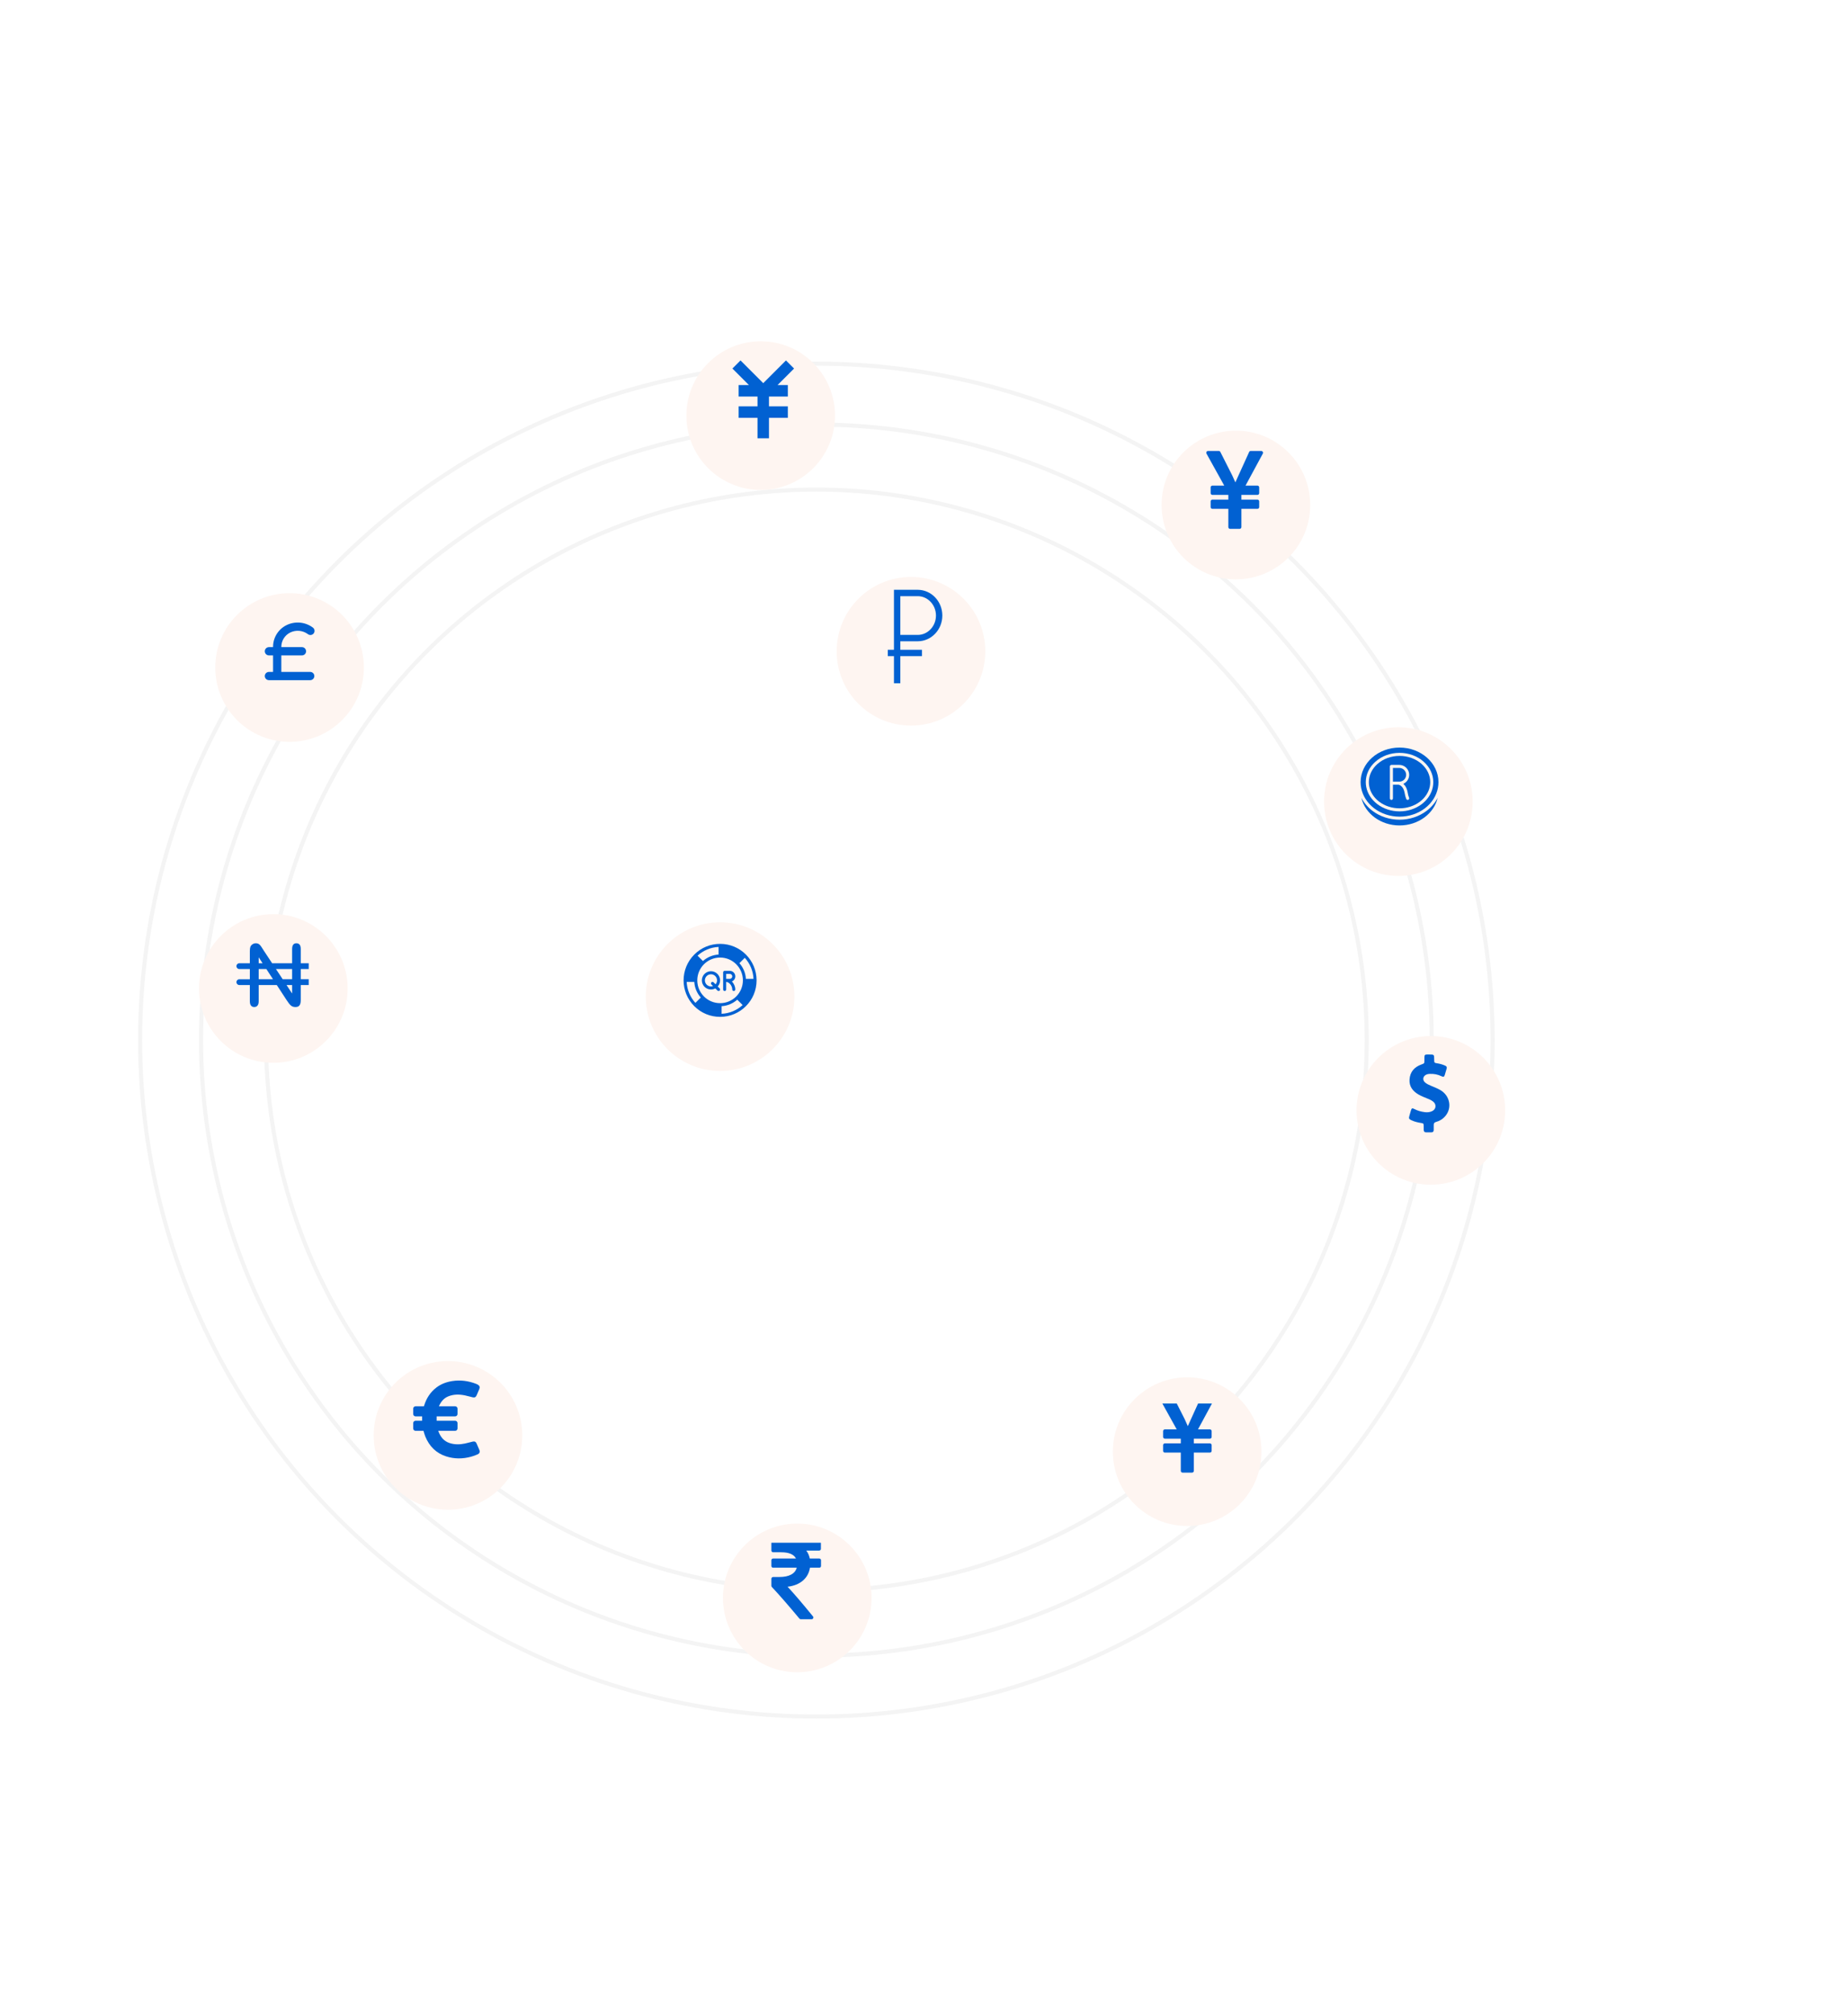 <svg width="455" height="496" viewBox="0 0 455 496" fill="none" xmlns="http://www.w3.org/2000/svg">
<circle cx="201" cy="256" r="166.5" stroke="#F4F4F4"/>
<circle cx="201" cy="256" r="151.5" fill="white" stroke="#F4F4F4"/>
<circle cx="201" cy="256" r="135.5" stroke="#F4F4F4"/>
<g filter="url(#filter0_d_3367_4724)">
<circle cx="344.295" cy="193.295" r="18.296" fill="#FEF5F1"/>
</g>
<g clip-path="url(#clip0_3367_4724)">
<path d="M353.972 196.369C353.081 200.243 349.209 203.167 344.583 203.167C339.956 203.167 336.084 200.243 335.192 196.369C335.82 197.589 336.744 198.684 337.906 199.565C339.767 200.977 342.139 201.755 344.583 201.755C347.027 201.755 349.398 200.977 351.259 199.565C352.421 198.684 353.345 197.589 353.972 196.369Z" fill="#0161D2"/>
<path d="M344.583 184C339.298 184 334.999 187.814 334.999 192.502C334.999 192.986 335.045 193.469 335.137 193.945L335.138 193.952C335.515 195.896 336.658 197.676 338.359 198.966C340.091 200.28 342.301 201.004 344.583 201.004C346.864 201.004 349.073 200.28 350.806 198.966C352.506 197.676 353.65 195.896 354.026 193.952C354.027 193.949 354.027 193.947 354.028 193.945C354.119 193.469 354.166 192.986 354.166 192.502C354.166 187.814 349.867 184 344.583 184ZM352.779 193.691C352.778 193.699 352.777 193.706 352.776 193.713C352.459 195.332 351.49 196.828 350.048 197.922C348.534 199.07 346.593 199.702 344.583 199.702C342.572 199.702 340.631 199.07 339.117 197.922C337.674 196.828 336.706 195.332 336.389 193.711C336.388 193.708 336.387 193.705 336.387 193.701C336.386 193.698 336.386 193.695 336.385 193.692C336.31 193.299 336.272 192.901 336.272 192.502C336.272 190.616 337.114 188.831 338.644 187.474C340.225 186.073 342.334 185.301 344.583 185.301C346.831 185.301 348.94 186.073 350.521 187.474C352.05 188.831 352.893 190.617 352.893 192.502C352.893 192.901 352.855 193.299 352.779 193.691Z" fill="#0161D2"/>
<path d="M345.717 191.894C345.561 192.051 345.375 192.176 345.17 192.261C344.966 192.345 344.746 192.389 344.524 192.388H342.954V189.014H344.524C344.858 189.014 345.184 189.113 345.462 189.298C345.739 189.484 345.955 189.747 346.083 190.055C346.211 190.364 346.244 190.703 346.179 191.03C346.114 191.357 345.953 191.658 345.717 191.894Z" fill="#0161D2"/>
<path d="M350.023 188.035C348.58 186.756 346.648 186.052 344.583 186.052C342.518 186.052 340.586 186.756 339.143 188.035C337.776 189.248 337.023 190.834 337.023 192.501C337.023 192.854 337.057 193.205 337.123 193.551L337.125 193.557C337.125 193.562 337.126 193.566 337.127 193.571C337.41 195.01 338.278 196.342 339.571 197.323C340.956 198.373 342.735 198.951 344.583 198.951C346.431 198.951 348.21 198.373 349.594 197.323C350.889 196.341 351.757 195.008 352.039 193.568C352.041 193.56 352.042 193.553 352.043 193.547C352.109 193.202 352.143 192.852 352.143 192.501C352.143 190.834 351.39 189.248 350.023 188.035ZM346.725 196.851C346.68 196.87 346.631 196.879 346.582 196.878C346.533 196.878 346.484 196.868 346.439 196.848C346.394 196.829 346.353 196.801 346.318 196.766C346.284 196.73 346.257 196.689 346.238 196.643C346.059 196.195 345.931 195.728 345.857 195.251C345.569 193.411 344.481 193.161 344.338 193.137H342.954V196.504C342.954 196.603 342.915 196.698 342.845 196.769C342.775 196.839 342.679 196.878 342.58 196.878C342.481 196.878 342.386 196.839 342.315 196.769C342.245 196.698 342.206 196.603 342.206 196.504V188.639C342.206 188.54 342.245 188.445 342.315 188.375C342.386 188.304 342.481 188.265 342.58 188.265H344.525C345.083 188.266 345.624 188.458 346.057 188.81C346.49 189.161 346.79 189.651 346.905 190.197C347.021 190.743 346.946 191.312 346.692 191.809C346.439 192.306 346.023 192.701 345.513 192.928C345.962 193.318 346.418 193.988 346.597 195.135C346.663 195.556 346.775 195.969 346.933 196.364C346.952 196.41 346.961 196.459 346.96 196.508C346.96 196.557 346.95 196.606 346.93 196.651C346.911 196.696 346.883 196.737 346.848 196.772C346.813 196.806 346.771 196.833 346.725 196.851Z" fill="#0161D2"/>
</g>
<g filter="url(#filter1_d_3367_4724)">
<circle cx="304.295" cy="120.295" r="18.296" fill="#FEF5F1"/>
</g>
<path d="M310.912 111.218C310.821 111.073 310.699 111 310.545 111H307.945C307.754 111 307.622 111.086 307.55 111.259L304.95 116.976C304.886 117.13 304.761 117.407 304.576 117.807C304.39 118.206 304.251 118.514 304.161 118.732C303.825 117.943 303.571 117.375 303.398 117.03L300.471 111.245C300.38 111.082 300.249 111 300.076 111H297.435C297.272 111 297.145 111.073 297.054 111.218C296.982 111.363 296.982 111.508 297.054 111.653L301.424 119.522H298.511C298.393 119.522 298.291 119.565 298.205 119.651C298.118 119.737 298.075 119.839 298.075 119.957V121.373C298.075 121.5 298.118 121.604 298.205 121.686C298.291 121.768 298.393 121.808 298.511 121.808H302.431V122.966H298.511C298.393 122.966 298.291 123.009 298.205 123.095C298.118 123.181 298.075 123.283 298.075 123.401V124.803C298.075 124.93 298.118 125.035 298.205 125.116C298.291 125.198 298.393 125.239 298.511 125.239H302.431V129.731C302.431 129.858 302.474 129.962 302.561 130.044C302.647 130.126 302.749 130.167 302.867 130.167H305.209C305.326 130.167 305.428 130.123 305.515 130.037C305.601 129.951 305.644 129.849 305.644 129.731V125.239H309.592C309.71 125.239 309.812 125.198 309.898 125.116C309.984 125.035 310.027 124.93 310.027 124.803V123.401C310.027 123.283 309.984 123.181 309.898 123.095C309.812 123.008 309.71 122.966 309.592 122.966H305.644V121.808H309.592C309.71 121.808 309.812 121.768 309.898 121.686C309.984 121.605 310.027 121.5 310.027 121.373V119.957C310.027 119.839 309.984 119.737 309.898 119.651C309.812 119.565 309.71 119.522 309.592 119.522H306.665L310.926 111.64C310.998 111.486 310.994 111.345 310.912 111.218Z" fill="#0161D2"/>
<g filter="url(#filter2_d_3367_4724)">
<circle cx="352.295" cy="269.295" r="18.296" fill="#FEF5F1"/>
</g>
<g clip-path="url(#clip1_3367_4724)">
<g clip-path="url(#clip2_3367_4724)">
<g clip-path="url(#clip3_3367_4724)">
<path d="M354.549 268.252C353.797 267.836 352.997 267.519 352.206 267.191C351.747 267.001 351.307 266.779 350.919 266.47C350.155 265.861 350.302 264.871 351.196 264.479C351.45 264.368 351.715 264.333 351.984 264.317C353.021 264.261 354.007 264.451 354.945 264.903C355.412 265.128 355.567 265.057 355.725 264.57C355.891 264.055 356.03 263.533 356.184 263.014C356.287 262.666 356.16 262.436 355.832 262.29C355.23 262.025 354.613 261.835 353.963 261.732C353.116 261.601 353.116 261.597 353.112 260.746C353.108 259.547 353.108 259.547 351.905 259.547C351.731 259.547 351.557 259.543 351.382 259.547C350.82 259.563 350.725 259.661 350.709 260.228C350.701 260.481 350.709 260.734 350.705 260.992C350.701 261.744 350.698 261.732 349.977 261.993C348.235 262.626 347.159 263.814 347.044 265.714C346.941 267.396 347.82 268.533 349.201 269.36C350.052 269.871 350.994 270.171 351.897 270.571C352.249 270.726 352.586 270.904 352.879 271.149C353.746 271.866 353.587 273.057 352.558 273.508C352.008 273.75 351.426 273.809 350.828 273.734C349.906 273.619 349.023 273.378 348.192 272.946C347.705 272.693 347.562 272.76 347.396 273.287C347.254 273.742 347.127 274.201 347 274.66C346.83 275.278 346.893 275.424 347.483 275.713C348.235 276.078 349.039 276.264 349.858 276.394C350.5 276.497 350.519 276.525 350.527 277.19C350.531 277.491 350.531 277.796 350.535 278.096C350.539 278.476 350.721 278.698 351.113 278.706C351.557 278.714 352.004 278.714 352.447 278.702C352.811 278.694 352.997 278.496 352.997 278.128C352.997 277.716 353.017 277.301 353.001 276.889C352.982 276.469 353.164 276.256 353.567 276.145C354.498 275.892 355.289 275.393 355.899 274.649C357.593 272.59 356.948 269.578 354.549 268.252Z" fill="#0161D2"/>
</g>
</g>
</g>
<g filter="url(#filter3_d_3367_4724)">
<circle cx="292.295" cy="353.295" r="18.296" fill="#FEF5F1"/>
</g>
<g clip-path="url(#clip4_3367_4724)">
<g clip-path="url(#clip5_3367_4724)">
<path d="M299.207 343.505C299.116 343.36 298.994 343.288 298.84 343.288H296.24C296.049 343.288 295.917 343.374 295.845 343.546L293.245 349.264C293.181 349.418 293.056 349.695 292.871 350.094C292.685 350.493 292.546 350.802 292.455 351.02C292.12 350.23 291.866 349.663 291.693 349.318L288.766 343.533C288.675 343.369 288.544 343.288 288.371 343.288H285.73C285.567 343.288 285.44 343.36 285.349 343.505C285.277 343.651 285.277 343.796 285.349 343.941L289.719 351.809H286.806C286.688 351.809 286.586 351.852 286.499 351.938C286.413 352.025 286.37 352.127 286.37 352.245V353.66C286.37 353.788 286.413 353.892 286.499 353.974C286.586 354.055 286.688 354.096 286.806 354.096H290.726V355.253H286.806C286.688 355.253 286.586 355.296 286.499 355.382C286.413 355.469 286.37 355.571 286.37 355.689V357.091C286.37 357.218 286.413 357.322 286.499 357.404C286.586 357.486 286.688 357.526 286.806 357.526H290.726V362.019C290.726 362.146 290.769 362.25 290.856 362.332C290.942 362.413 291.044 362.454 291.162 362.454H293.503C293.621 362.454 293.723 362.411 293.81 362.325C293.896 362.238 293.939 362.136 293.939 362.019V357.526H297.887C298.005 357.526 298.107 357.486 298.193 357.404C298.279 357.322 298.322 357.218 298.322 357.091V355.689C298.322 355.571 298.279 355.469 298.193 355.382C298.107 355.296 298.005 355.253 297.887 355.253H293.939V354.096H297.887C298.005 354.096 298.107 354.055 298.193 353.974C298.279 353.892 298.322 353.788 298.322 353.661V352.245C298.322 352.127 298.279 352.025 298.193 351.938C298.107 351.852 298.005 351.809 297.887 351.809H294.96L299.221 343.927C299.293 343.773 299.289 343.633 299.207 343.505Z" fill="#0161D2"/>
</g>
</g>
<g filter="url(#filter4_d_3367_4724)">
<circle cx="110.295" cy="349.295" r="18.296" fill="#FEF5F1"/>
</g>
<g clip-path="url(#clip6_3367_4724)">
<g clip-path="url(#clip7_3367_4724)">
<path d="M118.023 356.874C117.808 356.349 117.589 355.823 117.35 355.306C117.139 354.844 116.868 354.709 116.363 354.824C115.722 354.971 115.093 355.166 114.453 355.298C113.215 355.557 111.973 355.58 110.751 355.194C109.219 354.713 108.403 353.602 107.901 352.17H112.057C112.383 352.17 112.646 351.907 112.646 351.58V350.271C112.646 349.945 112.383 349.682 112.057 349.682H107.503C107.503 349.316 107.499 348.966 107.503 348.615H112.057C112.383 348.615 112.646 348.353 112.646 348.026V346.717C112.646 346.39 112.383 346.128 112.057 346.128H108.077C108.077 346.112 108.077 346.096 108.085 346.088C108.562 345.001 109.259 344.13 110.401 343.676C111.73 343.151 113.087 343.163 114.457 343.445C115.105 343.577 115.742 343.776 116.391 343.923C116.864 344.03 117.139 343.891 117.342 343.449C117.577 342.94 117.792 342.422 118.007 341.901C118.21 341.411 118.09 341.065 117.629 340.795C117.513 340.727 117.394 340.671 117.27 340.623C115.352 339.875 113.374 339.597 111.332 339.923C109.895 340.154 108.554 340.647 107.396 341.547C105.935 342.677 104.988 344.17 104.439 345.925L104.371 346.128H102.325C101.999 346.128 101.736 346.39 101.736 346.717V348.026C101.736 348.353 101.999 348.615 102.325 348.615H103.937V349.682H102.325C101.999 349.682 101.736 349.945 101.736 350.271V351.58C101.736 351.907 101.999 352.17 102.325 352.17H104.268C104.415 352.647 104.538 353.133 104.725 353.59C105.708 355.963 107.356 357.65 109.836 358.454C111.885 359.119 113.951 359.099 116.017 358.53C116.554 358.382 117.087 358.191 117.597 357.957C118.09 357.73 118.218 357.348 118.023 356.874Z" fill="#0161D2"/>
</g>
</g>
<g filter="url(#filter5_d_3367_4724)">
<circle cx="67.296" cy="239.295" r="18.296" fill="#FEF5F1"/>
</g>
<g clip-path="url(#clip8_3367_4724)">
<path d="M76.666 241.022H74.049V238.508H76.666C77.059 238.508 77.378 238.189 77.378 237.796C77.378 237.403 77.059 237.084 76.666 237.084H74.049V233.595C74.049 233.086 73.949 232.712 73.75 232.484C73.562 232.268 73.314 232.167 72.971 232.167C72.643 232.167 72.404 232.267 72.219 232.482C72.023 232.71 71.924 233.085 71.924 233.596V237.085H67.002L64.91 233.918C64.74 233.65 64.57 233.383 64.399 233.117C64.251 232.888 64.108 232.702 63.972 232.563C63.852 232.439 63.715 232.344 63.555 232.271C63.404 232.202 63.212 232.167 62.985 232.167C62.696 232.167 62.432 232.247 62.181 232.41C61.931 232.571 61.759 232.77 61.654 233.019C61.562 233.256 61.513 233.618 61.513 234.086V237.085H58.922C58.529 237.085 58.211 237.403 58.211 237.796C58.211 238.19 58.529 238.508 58.922 238.508H61.513V241.023H58.922C58.529 241.023 58.211 241.341 58.211 241.734C58.211 242.128 58.529 242.446 58.922 242.446H61.513V246.429C61.513 246.924 61.617 247.294 61.822 247.529C62.018 247.753 62.266 247.857 62.603 247.857C62.928 247.857 63.174 247.753 63.378 247.528C63.587 247.298 63.693 246.928 63.693 246.429V242.446H68.146L70.556 246.141C70.725 246.387 70.896 246.631 71.069 246.874C71.225 247.091 71.395 247.282 71.574 247.442C71.736 247.587 71.909 247.693 72.088 247.757C72.273 247.824 72.49 247.858 72.73 247.858C73.382 247.858 74.049 247.658 74.049 246.178V242.446H76.666C77.059 242.446 77.377 242.127 77.377 241.734C77.378 241.341 77.059 241.022 76.666 241.022ZM71.924 238.508V241.022H69.605L67.943 238.508H71.924ZM63.693 235.618L64.649 237.084H63.693V235.618ZM63.693 241.022V238.508H65.578L67.218 241.022H63.693ZM71.924 244.532L70.546 242.446H71.924V244.532Z" fill="#0161D2"/>
</g>
<g filter="url(#filter6_d_3367_4724)">
<circle cx="71.296" cy="160.295" r="18.296" fill="#FEF5F1"/>
</g>
<path d="M76.378 165.378H69.263V161.312H74.345C74.615 161.312 74.873 161.205 75.064 161.015C75.254 160.824 75.361 160.565 75.361 160.296C75.361 160.026 75.254 159.768 75.064 159.577C74.873 159.387 74.615 159.279 74.345 159.279H69.263C69.25 158.529 69.451 157.791 69.844 157.152C70.237 156.512 70.804 155.999 71.479 155.671C72.164 155.342 72.925 155.205 73.682 155.273C74.438 155.341 75.163 155.612 75.778 156.057C75.885 156.146 76.008 156.212 76.142 156.252C76.275 156.291 76.415 156.302 76.552 156.285C76.69 156.269 76.823 156.224 76.943 156.154C77.062 156.083 77.167 155.989 77.249 155.877C77.331 155.765 77.389 155.638 77.42 155.503C77.451 155.367 77.454 155.227 77.428 155.091C77.403 154.954 77.35 154.824 77.272 154.709C77.195 154.594 77.094 154.496 76.978 154.421C76.062 153.755 74.982 153.35 73.855 153.25C72.727 153.15 71.593 153.358 70.574 153.852C69.559 154.346 68.705 155.118 68.113 156.08C67.521 157.041 67.215 158.151 67.23 159.279H66.214C65.944 159.279 65.686 159.387 65.495 159.577C65.304 159.768 65.197 160.026 65.197 160.296C65.197 160.565 65.304 160.824 65.495 161.015C65.686 161.205 65.944 161.312 66.214 161.312H67.23V165.378H66.214C65.944 165.378 65.686 165.485 65.495 165.676C65.304 165.866 65.197 166.125 65.197 166.394C65.197 166.664 65.304 166.922 65.495 167.113C65.686 167.304 65.944 167.411 66.214 167.411H76.378C76.647 167.411 76.906 167.304 77.097 167.113C77.287 166.922 77.394 166.664 77.394 166.394C77.394 166.125 77.287 165.866 77.097 165.676C76.906 165.485 76.647 165.378 76.378 165.378Z" fill="#0161D2"/>
<g filter="url(#filter7_d_3367_4724)">
<circle cx="224.295" cy="156.295" r="18.296" fill="#FEF5F1"/>
</g>
<g clip-path="url(#clip9_3367_4724)">
<path d="M225.953 157.839C229.294 157.839 232.012 154.997 232.012 151.502C232.012 148.009 229.294 145.167 225.953 145.167H220.101V159.93H218.585V161.498H220.101V168.167H221.669V161.498H226.999V159.93H221.669V157.839H225.953ZM221.669 146.735H225.953C228.429 146.735 230.444 148.874 230.444 151.502C230.444 154.132 228.429 156.271 225.953 156.271H221.669V146.735Z" fill="#0161D2"/>
</g>
<g filter="url(#filter8_d_3367_4724)">
<circle cx="196.295" cy="389.295" r="18.296" fill="#FEF5F1"/>
</g>
<g clip-path="url(#clip10_3367_4724)">
<g clip-path="url(#clip11_3367_4724)">
<path d="M202.023 383.721C201.942 383.64 201.837 383.599 201.71 383.599H199.383C199.228 382.846 198.938 382.192 198.511 381.639H201.683C201.81 381.639 201.914 381.598 201.996 381.516C202.078 381.435 202.118 381.33 202.118 381.203V379.814C202.118 379.687 202.078 379.583 201.996 379.501C201.914 379.42 201.81 379.379 201.683 379.379H190.357C190.23 379.379 190.126 379.42 190.044 379.501C189.963 379.583 189.922 379.687 189.922 379.814V381.625C189.922 381.743 189.965 381.845 190.051 381.931C190.137 382.017 190.239 382.06 190.357 382.06H192.331C194.246 382.06 195.462 382.573 195.979 383.599H190.357C190.23 383.599 190.126 383.639 190.044 383.721C189.963 383.803 189.922 383.907 189.922 384.034V385.423C189.922 385.55 189.963 385.654 190.044 385.736C190.126 385.817 190.23 385.858 190.357 385.858H196.17C195.97 386.602 195.505 387.17 194.775 387.56C194.044 387.95 193.08 388.145 191.882 388.145H190.357C190.239 388.145 190.137 388.188 190.051 388.275C189.965 388.361 189.922 388.463 189.922 388.581V390.31C189.922 390.428 189.963 390.528 190.044 390.609C191.787 392.461 194.046 395.051 196.823 398.382C196.905 398.491 197.018 398.545 197.164 398.545H199.818C200.009 398.545 200.141 398.464 200.213 398.3C200.304 398.137 200.286 397.983 200.158 397.837C197.509 394.588 195.426 392.156 193.91 390.541C195.453 390.36 196.706 389.86 197.668 389.044C198.629 388.227 199.215 387.165 199.424 385.858H201.71C201.837 385.858 201.942 385.818 202.023 385.736C202.105 385.654 202.146 385.55 202.146 385.423V384.035C202.146 383.907 202.105 383.803 202.023 383.721Z" fill="#0161D2"/>
</g>
</g>
<g filter="url(#filter9_d_3367_4724)">
<circle cx="177.295" cy="241.295" r="18.296" fill="#FEF5F1"/>
</g>
<g clip-path="url(#clip12_3367_4724)">
<path d="M177.296 232.311C174.896 232.311 172.64 233.245 170.944 234.942L170.943 234.942L170.943 234.942C167.432 238.453 167.432 244.136 170.943 247.648C172.64 249.345 174.896 250.279 177.296 250.279C182.261 250.279 186.28 246.261 186.28 241.295C186.28 236.329 182.262 232.311 177.296 232.311ZM169.069 241.669H170.943C171.029 243.143 171.619 244.483 172.541 245.52L171.217 246.845C169.957 245.466 169.159 243.658 169.069 241.669ZM177.296 246.91C174.2 246.91 171.681 244.391 171.681 241.295C171.681 238.199 174.2 235.68 177.296 235.68C180.392 235.68 182.911 238.199 182.911 241.295C182.911 244.391 180.392 246.91 177.296 246.91ZM176.922 234.942C175.448 235.028 174.108 235.617 173.071 236.54L171.746 235.216C173.125 233.956 174.933 233.158 176.922 233.068V234.942ZM177.67 247.648C179.144 247.562 180.484 246.972 181.521 246.049L182.846 247.374C181.467 248.634 179.659 249.432 177.67 249.522V247.648ZM183.649 240.921C183.563 239.447 182.973 238.107 182.05 237.07L183.375 235.745C184.635 237.124 185.433 238.932 185.523 240.921H183.649Z" fill="#0161D2"/>
<path d="M181.039 240.312C181.039 239.564 180.431 238.955 179.682 238.955H178.419C178.212 238.955 178.045 239.123 178.045 239.329V243.541C178.045 243.748 178.212 243.915 178.419 243.915C178.626 243.915 178.793 243.748 178.793 243.541V241.673C179.624 241.741 180.291 242.694 180.291 243.541C180.291 243.748 180.458 243.915 180.665 243.915C180.872 243.915 181.039 243.748 181.039 243.541C181.039 242.837 180.716 242.087 180.19 241.57C180.688 241.369 181.039 240.881 181.039 240.312ZM179.682 240.92H178.793V239.704H179.682C180.018 239.704 180.291 239.977 180.291 240.312C180.291 240.648 180.018 240.92 179.682 240.92ZM176.713 242.803C177.075 242.404 177.296 241.875 177.296 241.295C177.296 240.056 176.288 239.049 175.05 239.049C173.811 239.049 172.804 240.056 172.804 241.295C172.804 242.533 173.811 243.541 175.05 243.541C175.424 243.541 175.792 243.448 176.12 243.269L176.657 243.806C176.803 243.952 177.04 243.952 177.186 243.806C177.332 243.659 177.332 243.422 177.186 243.276L176.713 242.803ZM175.05 242.792C174.224 242.792 173.552 242.12 173.552 241.295C173.552 240.469 174.224 239.797 175.05 239.797C175.875 239.797 176.547 240.469 176.547 241.295C176.547 241.668 176.409 242.01 176.183 242.272L175.689 241.779C175.543 241.633 175.306 241.633 175.159 241.779C175.013 241.925 175.013 242.162 175.159 242.308L175.555 242.704C175.393 242.762 175.222 242.792 175.05 242.792Z" fill="#0161D2"/>
</g>
<g filter="url(#filter10_d_3367_4724)">
<circle cx="187.295" cy="98.296" r="18.296" fill="#FEF5F1"/>
</g>
<g clip-path="url(#clip13_3367_4724)">
<path d="M180.326 90.707L182.322 88.712L187.918 94.308L193.514 88.712L195.51 90.707L191.442 94.775H193.975V97.598H189.329V100.017H193.975V102.839H189.329V107.879H186.507V102.839H181.861V100.017H186.507V97.598H181.861V94.775H184.394L180.326 90.707Z" fill="#0161D2"/>
</g>
<defs>
<filter id="filter0_d_3367_4724" x="242" y="95" width="204.591" height="204.591" filterUnits="userSpaceOnUse" color-interpolation-filters="sRGB">
<feFlood flood-opacity="0" result="BackgroundImageFix"/>
<feColorMatrix in="SourceAlpha" type="matrix" values="0 0 0 0 0 0 0 0 0 0 0 0 0 0 0 0 0 0 127 0" result="hardAlpha"/>
<feOffset dy="4"/>
<feGaussianBlur stdDeviation="42"/>
<feComposite in2="hardAlpha" operator="out"/>
<feColorMatrix type="matrix" values="0 0 0 0 0 0 0 0 0 0 0 0 0 0 0 0 0 0 0.16 0"/>
<feBlend mode="normal" in2="BackgroundImageFix" result="effect1_dropShadow_3367_4724"/>
<feBlend mode="normal" in="SourceGraphic" in2="effect1_dropShadow_3367_4724" result="shape"/>
</filter>
<filter id="filter1_d_3367_4724" x="202" y="22" width="204.591" height="204.591" filterUnits="userSpaceOnUse" color-interpolation-filters="sRGB">
<feFlood flood-opacity="0" result="BackgroundImageFix"/>
<feColorMatrix in="SourceAlpha" type="matrix" values="0 0 0 0 0 0 0 0 0 0 0 0 0 0 0 0 0 0 127 0" result="hardAlpha"/>
<feOffset dy="4"/>
<feGaussianBlur stdDeviation="42"/>
<feComposite in2="hardAlpha" operator="out"/>
<feColorMatrix type="matrix" values="0 0 0 0 0 0 0 0 0 0 0 0 0 0 0 0 0 0 0.08 0"/>
<feBlend mode="normal" in2="BackgroundImageFix" result="effect1_dropShadow_3367_4724"/>
<feBlend mode="normal" in="SourceGraphic" in2="effect1_dropShadow_3367_4724" result="shape"/>
</filter>
<filter id="filter2_d_3367_4724" x="250" y="171" width="204.591" height="204.591" filterUnits="userSpaceOnUse" color-interpolation-filters="sRGB">
<feFlood flood-opacity="0" result="BackgroundImageFix"/>
<feColorMatrix in="SourceAlpha" type="matrix" values="0 0 0 0 0 0 0 0 0 0 0 0 0 0 0 0 0 0 127 0" result="hardAlpha"/>
<feOffset dy="4"/>
<feGaussianBlur stdDeviation="42"/>
<feComposite in2="hardAlpha" operator="out"/>
<feColorMatrix type="matrix" values="0 0 0 0 0 0 0 0 0 0 0 0 0 0 0 0 0 0 0.16 0"/>
<feBlend mode="normal" in2="BackgroundImageFix" result="effect1_dropShadow_3367_4724"/>
<feBlend mode="normal" in="SourceGraphic" in2="effect1_dropShadow_3367_4724" result="shape"/>
</filter>
<filter id="filter3_d_3367_4724" x="190" y="255" width="204.591" height="204.591" filterUnits="userSpaceOnUse" color-interpolation-filters="sRGB">
<feFlood flood-opacity="0" result="BackgroundImageFix"/>
<feColorMatrix in="SourceAlpha" type="matrix" values="0 0 0 0 0 0 0 0 0 0 0 0 0 0 0 0 0 0 127 0" result="hardAlpha"/>
<feOffset dy="4"/>
<feGaussianBlur stdDeviation="42"/>
<feComposite in2="hardAlpha" operator="out"/>
<feColorMatrix type="matrix" values="0 0 0 0 0 0 0 0 0 0 0 0 0 0 0 0 0 0 0.16 0"/>
<feBlend mode="normal" in2="BackgroundImageFix" result="effect1_dropShadow_3367_4724"/>
<feBlend mode="normal" in="SourceGraphic" in2="effect1_dropShadow_3367_4724" result="shape"/>
</filter>
<filter id="filter4_d_3367_4724" x="8" y="251" width="204.591" height="204.591" filterUnits="userSpaceOnUse" color-interpolation-filters="sRGB">
<feFlood flood-opacity="0" result="BackgroundImageFix"/>
<feColorMatrix in="SourceAlpha" type="matrix" values="0 0 0 0 0 0 0 0 0 0 0 0 0 0 0 0 0 0 127 0" result="hardAlpha"/>
<feOffset dy="4"/>
<feGaussianBlur stdDeviation="42"/>
<feComposite in2="hardAlpha" operator="out"/>
<feColorMatrix type="matrix" values="0 0 0 0 0 0 0 0 0 0 0 0 0 0 0 0 0 0 0.16 0"/>
<feBlend mode="normal" in2="BackgroundImageFix" result="effect1_dropShadow_3367_4724"/>
<feBlend mode="normal" in="SourceGraphic" in2="effect1_dropShadow_3367_4724" result="shape"/>
</filter>
<filter id="filter5_d_3367_4724" x="-35" y="141" width="204.591" height="204.591" filterUnits="userSpaceOnUse" color-interpolation-filters="sRGB">
<feFlood flood-opacity="0" result="BackgroundImageFix"/>
<feColorMatrix in="SourceAlpha" type="matrix" values="0 0 0 0 0 0 0 0 0 0 0 0 0 0 0 0 0 0 127 0" result="hardAlpha"/>
<feOffset dy="4"/>
<feGaussianBlur stdDeviation="42"/>
<feComposite in2="hardAlpha" operator="out"/>
<feColorMatrix type="matrix" values="0 0 0 0 0 0 0 0 0 0 0 0 0 0 0 0 0 0 0.16 0"/>
<feBlend mode="normal" in2="BackgroundImageFix" result="effect1_dropShadow_3367_4724"/>
<feBlend mode="normal" in="SourceGraphic" in2="effect1_dropShadow_3367_4724" result="shape"/>
</filter>
<filter id="filter6_d_3367_4724" x="-31" y="62" width="204.591" height="204.591" filterUnits="userSpaceOnUse" color-interpolation-filters="sRGB">
<feFlood flood-opacity="0" result="BackgroundImageFix"/>
<feColorMatrix in="SourceAlpha" type="matrix" values="0 0 0 0 0 0 0 0 0 0 0 0 0 0 0 0 0 0 127 0" result="hardAlpha"/>
<feOffset dy="4"/>
<feGaussianBlur stdDeviation="42"/>
<feComposite in2="hardAlpha" operator="out"/>
<feColorMatrix type="matrix" values="0 0 0 0 0 0 0 0 0 0 0 0 0 0 0 0 0 0 0.16 0"/>
<feBlend mode="normal" in2="BackgroundImageFix" result="effect1_dropShadow_3367_4724"/>
<feBlend mode="normal" in="SourceGraphic" in2="effect1_dropShadow_3367_4724" result="shape"/>
</filter>
<filter id="filter7_d_3367_4724" x="122" y="58" width="204.591" height="204.591" filterUnits="userSpaceOnUse" color-interpolation-filters="sRGB">
<feFlood flood-opacity="0" result="BackgroundImageFix"/>
<feColorMatrix in="SourceAlpha" type="matrix" values="0 0 0 0 0 0 0 0 0 0 0 0 0 0 0 0 0 0 127 0" result="hardAlpha"/>
<feOffset dy="4"/>
<feGaussianBlur stdDeviation="42"/>
<feComposite in2="hardAlpha" operator="out"/>
<feColorMatrix type="matrix" values="0 0 0 0 0 0 0 0 0 0 0 0 0 0 0 0 0 0 0.16 0"/>
<feBlend mode="normal" in2="BackgroundImageFix" result="effect1_dropShadow_3367_4724"/>
<feBlend mode="normal" in="SourceGraphic" in2="effect1_dropShadow_3367_4724" result="shape"/>
</filter>
<filter id="filter8_d_3367_4724" x="94" y="291" width="204.591" height="204.591" filterUnits="userSpaceOnUse" color-interpolation-filters="sRGB">
<feFlood flood-opacity="0" result="BackgroundImageFix"/>
<feColorMatrix in="SourceAlpha" type="matrix" values="0 0 0 0 0 0 0 0 0 0 0 0 0 0 0 0 0 0 127 0" result="hardAlpha"/>
<feOffset dy="4"/>
<feGaussianBlur stdDeviation="42"/>
<feComposite in2="hardAlpha" operator="out"/>
<feColorMatrix type="matrix" values="0 0 0 0 0 0 0 0 0 0 0 0 0 0 0 0 0 0 0.16 0"/>
<feBlend mode="normal" in2="BackgroundImageFix" result="effect1_dropShadow_3367_4724"/>
<feBlend mode="normal" in="SourceGraphic" in2="effect1_dropShadow_3367_4724" result="shape"/>
</filter>
<filter id="filter9_d_3367_4724" x="75" y="143" width="204.591" height="204.591" filterUnits="userSpaceOnUse" color-interpolation-filters="sRGB">
<feFlood flood-opacity="0" result="BackgroundImageFix"/>
<feColorMatrix in="SourceAlpha" type="matrix" values="0 0 0 0 0 0 0 0 0 0 0 0 0 0 0 0 0 0 127 0" result="hardAlpha"/>
<feOffset dy="4"/>
<feGaussianBlur stdDeviation="42"/>
<feComposite in2="hardAlpha" operator="out"/>
<feColorMatrix type="matrix" values="0 0 0 0 0 0 0 0 0 0 0 0 0 0 0 0 0 0 0.16 0"/>
<feBlend mode="normal" in2="BackgroundImageFix" result="effect1_dropShadow_3367_4724"/>
<feBlend mode="normal" in="SourceGraphic" in2="effect1_dropShadow_3367_4724" result="shape"/>
</filter>
<filter id="filter10_d_3367_4724" x="85" y="0" width="204.591" height="204.591" filterUnits="userSpaceOnUse" color-interpolation-filters="sRGB">
<feFlood flood-opacity="0" result="BackgroundImageFix"/>
<feColorMatrix in="SourceAlpha" type="matrix" values="0 0 0 0 0 0 0 0 0 0 0 0 0 0 0 0 0 0 127 0" result="hardAlpha"/>
<feOffset dy="4"/>
<feGaussianBlur stdDeviation="42"/>
<feComposite in2="hardAlpha" operator="out"/>
<feColorMatrix type="matrix" values="0 0 0 0 0 0 0 0 0 0 0 0 0 0 0 0 0 0 0.16 0"/>
<feBlend mode="normal" in2="BackgroundImageFix" result="effect1_dropShadow_3367_4724"/>
<feBlend mode="normal" in="SourceGraphic" in2="effect1_dropShadow_3367_4724" result="shape"/>
</filter>
<clipPath id="clip0_3367_4724">
<rect width="19.167" height="19.167" fill="white" transform="translate(334.999 184)"/>
</clipPath>
<clipPath id="clip1_3367_4724">
<rect width="19.167" height="19.167" fill="white" transform="translate(342.712 259.712)"/>
</clipPath>
<clipPath id="clip2_3367_4724">
<rect width="19.167" height="19.167" fill="white" transform="translate(342.712 259.712)"/>
</clipPath>
<clipPath id="clip3_3367_4724">
<rect width="19.167" height="19.167" fill="white" transform="translate(342.712 259.712)"/>
</clipPath>
<clipPath id="clip4_3367_4724">
<rect width="20.909" height="20.909" fill="white" transform="translate(281.841 343.712)"/>
</clipPath>
<clipPath id="clip5_3367_4724">
<rect width="19.167" height="19.167" fill="white" transform="translate(282.712 345.454)"/>
</clipPath>
<clipPath id="clip6_3367_4724">
<rect width="27.879" height="27.879" fill="white" transform="translate(96.356 335.356)"/>
</clipPath>
<clipPath id="clip7_3367_4724">
<rect width="20.276" height="20.276" fill="white" transform="translate(100.158 339.158)"/>
</clipPath>
<clipPath id="clip8_3367_4724">
<rect width="19.167" height="19.167" fill="white" transform="translate(56.842 228.97)"/>
</clipPath>
<clipPath id="clip9_3367_4724">
<rect width="23" height="23" fill="white" transform="translate(213.798 145.167)"/>
</clipPath>
<clipPath id="clip10_3367_4724">
<rect width="19.167" height="19.167" fill="white" transform="translate(186.712 379.712)"/>
</clipPath>
<clipPath id="clip11_3367_4724">
<rect width="19.167" height="19.167" fill="white" transform="translate(186.712 379.712)"/>
</clipPath>
<clipPath id="clip12_3367_4724">
<rect width="19.167" height="19.167" fill="white" transform="translate(167.712 231.712)"/>
</clipPath>
<clipPath id="clip13_3367_4724">
<rect width="19.167" height="19.167" fill="white" transform="translate(180.326 88.712)"/>
</clipPath>
</defs>
</svg>
